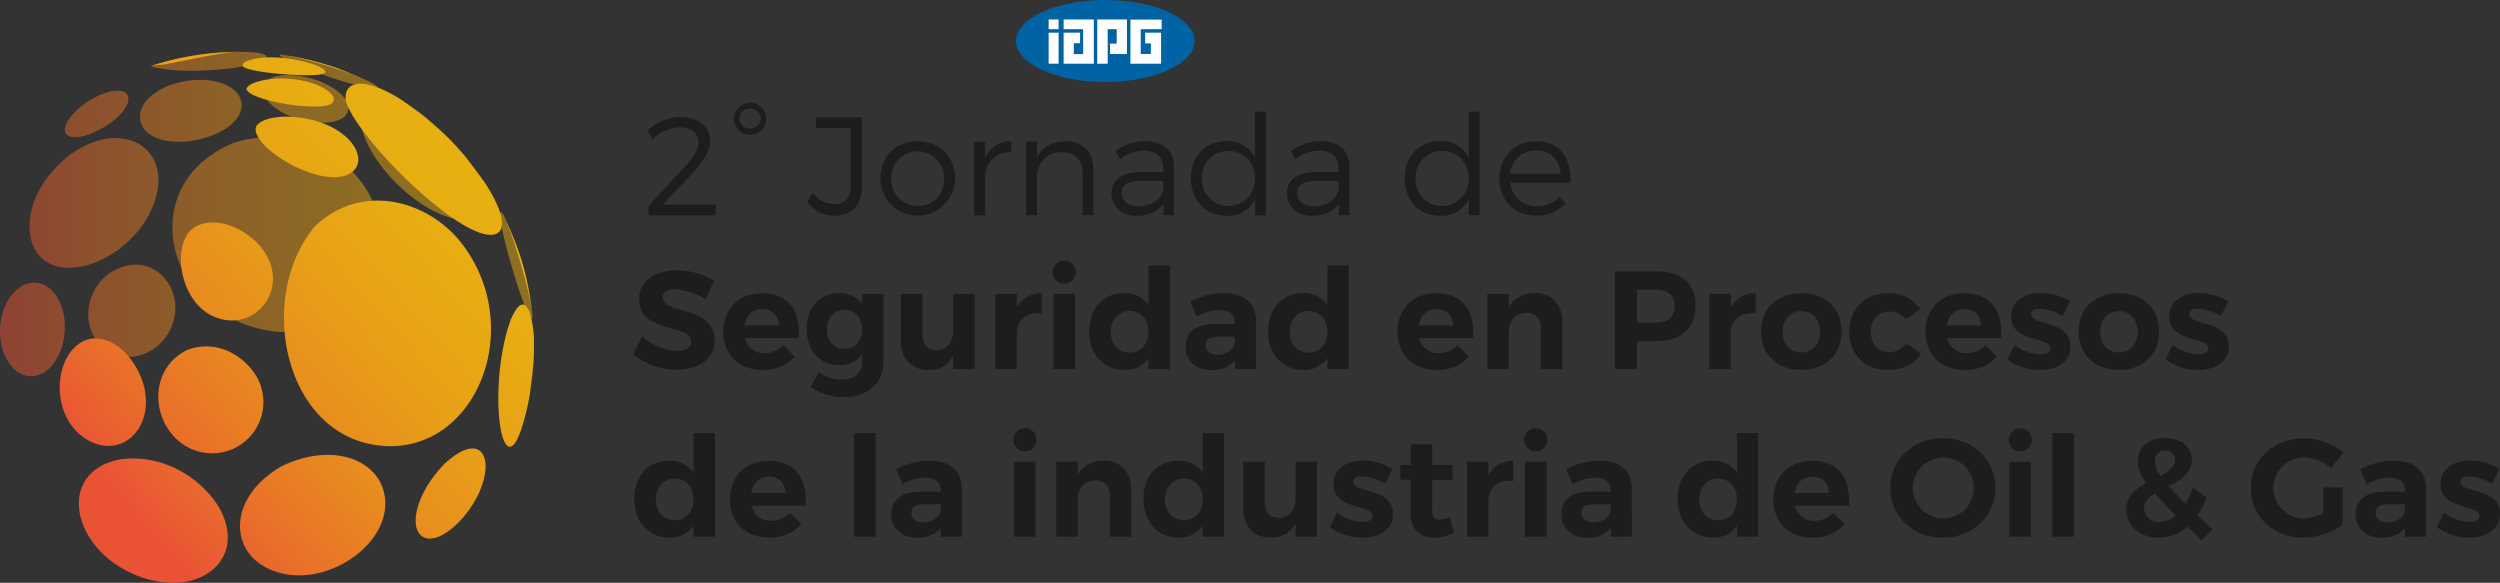 <svg xmlns="http://www.w3.org/2000/svg" xmlns:xlink="http://www.w3.org/1999/xlink" viewBox="0 0 636.585 148.402"><rect x="0" y="0" width="636.585" height="148.402" fill="#333333" stroke="none"/><defs><style>.cls-1{fill:#0063a3;}.cls-1,.cls-3{fill-rule:evenodd;}.cls-2,.cls-3{fill:#fff;}.cls-4{fill:#1d1d1b;}.cls-5{isolation:isolate;}.cls-6{opacity:0.5;fill:url(#Degradado_sin_nombre_49);}.cls-7{fill:url(#Degradado_sin_nombre_49-2);}</style><linearGradient id="Degradado_sin_nombre_49" y1="58.066" x2="135.874" y2="58.066" gradientUnits="userSpaceOnUse"><stop offset="0" stop-color="#ea5236"/><stop offset="0.172" stop-color="#e96f2a"/><stop offset="0.382" stop-color="#e88c1f"/><stop offset="0.592" stop-color="#e8a017"/><stop offset="0.799" stop-color="#e7ad12"/><stop offset="1" stop-color="#e7b110"/></linearGradient><linearGradient id="Degradado_sin_nombre_49-2" x1="25.276" y1="121.665" x2="122.655" y2="34.666" xlink:href="#Degradado_sin_nombre_49"/></defs><title>Logo_SEP</title><g id="Capa_2" data-name="Capa 2"><g id="Capa_1-2" data-name="Capa 1"><path class="cls-1" d="M281.447,0c12.531,0,22.756,4.691,22.756,10.454,0,5.752-10.225,10.431-22.756,10.431-12.519,0-22.745-4.679-22.745-10.431C258.703,4.691,268.928,0,281.447,0Z"/><rect class="cls-2" x="267.022" y="4.958" width="2.533" height="2.476"/><rect class="cls-2" x="267.022" y="8.324" width="2.533" height="7.897"/><polygon class="cls-3" points="291.593 8.324 293.042 8.324 295.188 8.324 295.656 8.324 295.656 16.221 293.11 16.221 290.463 16.221 290.406 16.221 287.849 16.221 287.849 4.992 288.043 4.992 290.463 4.992 295.804 4.992 295.804 7.434 290.463 7.434 290.463 13.745 293.042 13.745 293.042 11.052 291.593 11.052 291.593 8.324"/><polygon class="cls-3" points="282.645 11.109 284.346 11.109 284.346 7.434 282.052 7.434 282.052 16.221 279.393 16.221 279.393 4.958 281.983 4.958 282.052 4.958 284.597 4.958 286.959 4.958 286.959 13.745 284.346 13.745 282.645 13.745 282.645 11.109"/><polygon class="cls-3" points="272.42 8.324 273.424 8.324 275.022 8.324 275.022 11.006 273.424 11.006 273.424 13.779 275.809 13.779 275.809 7.434 270.834 7.434 270.834 4.958 278.525 4.958 278.525 7.217 278.525 16.221 278.24 16.221 275.809 16.221 273.424 16.221 270.913 16.221 270.834 16.221 270.834 8.324 272.42 8.324"/><path class="cls-4" d="M180.834,35.921c0,2.383-1.779,5.264-4.411,8.074l-7.647,8.109h13.48v2.703h-17.108V52.46l9.319-10.137c2.098-2.099,3.415-4.411,3.415-6.011,0-2.418-1.85-3.877-4.98-3.877a10.279,10.279,0,0,0-6.793,3.095l-1.245-2.276a12.829,12.829,0,0,1,8.394-3.45C177.846,29.803,180.834,32.186,180.834,35.921Z"/><path class="cls-4" d="M195.096,30.194a4.091,4.091,0,1,1-4.126-4.019A4.101,4.101,0,0,1,195.096,30.194Zm-6.829,0a2.745,2.745,0,0,0,5.478,0,2.743,2.743,0,0,0-5.478,0Z"/><path class="cls-4" d="M219.529,47.338c0,4.837-2.667,7.611-7.113,7.611a8.613,8.613,0,0,1-6.9-3.557l1.423-2.276a7.209,7.209,0,0,0,5.442,2.881c2.739,0,4.268-1.636,4.268-4.73V32.648h-8.892V29.91h11.773Z"/><path class="cls-4" d="M243.182,45.417a9.497,9.497,0,1,1-18.994,0c0-5.584,3.948-9.425,9.497-9.425C239.233,35.992,243.182,39.833,243.182,45.417Zm-16.219.036c0,4.126,2.81,6.971,6.723,6.971s6.722-2.845,6.722-6.971a6.726,6.726,0,1,0-13.445,0Z"/><path class="cls-4" d="M250.828,40.225a7.002,7.002,0,0,1,6.722-4.268V38.766a6.219,6.219,0,0,0-6.722,6.083v9.959h-2.774V36.063h2.774Z"/><path class="cls-4" d="M278.429,43.248V54.808h-2.774V43.995c0-3.308-1.992-5.264-5.3-5.264-3.699.035-5.975,2.454-6.295,6.011V54.808H261.285V36.063h2.774v4.126c1.316-2.845,3.841-4.197,7.256-4.232C275.796,35.956,278.429,38.731,278.429,43.248Z"/><path class="cls-4" d="M296.248,51.927c-1.494,2.027-3.877,3.023-6.865,3.023-3.877,0-6.367-2.49-6.367-5.726,0-3.272,2.597-5.335,7.007-5.371h6.153V42.75c0-2.739-1.707-4.375-5.015-4.375a10.378,10.378,0,0,0-5.939,2.134l-1.174-2.027a12.571,12.571,0,0,1,7.647-2.525c4.624,0,7.185,2.454,7.22,6.473l.036,12.378h-2.703Zm-.036-3.593V46.093h-5.833c-3.13,0-4.766.96-4.766,3.023s1.671,3.415,4.304,3.415C293.082,52.531,295.501,50.931,296.212,48.334Z"/><path class="cls-4" d="M322.354,54.808h-2.774v-4.019a7.819,7.819,0,0,1-7.291,4.161c-5.336,0-9.035-3.948-9.035-9.532,0-5.62,3.699-9.497,8.999-9.497a7.839,7.839,0,0,1,7.327,4.197V28.416H322.354Zm-2.774-9.319c0-4.09-2.81-7.042-6.758-7.042a6.662,6.662,0,0,0-6.794,7.042,6.779,6.779,0,1,0,13.552,0Z"/><path class="cls-4" d="M340.92,51.927c-1.494,2.027-3.877,3.023-6.865,3.023-3.877,0-6.366-2.49-6.366-5.726,0-3.272,2.596-5.335,7.007-5.371h6.153V42.75c0-2.739-1.708-4.375-5.016-4.375a10.379,10.379,0,0,0-5.939,2.134l-1.174-2.027a12.574,12.574,0,0,1,7.647-2.525c4.623,0,7.185,2.454,7.22,6.473l.036,12.378h-2.703Zm-.036-3.593V46.093h-5.833c-3.13,0-4.767.96-4.767,3.023s1.672,3.415,4.304,3.415C337.754,52.531,340.173,50.931,340.884,48.334Z"/><path class="cls-4" d="M376.771,54.808h-2.774v-4.019a7.818,7.818,0,0,1-7.291,4.161c-5.335,0-9.034-3.948-9.034-9.532,0-5.62,3.699-9.497,8.998-9.497a7.839,7.839,0,0,1,7.327,4.197V28.416H376.771Zm-2.774-9.319c0-4.09-2.81-7.042-6.758-7.042a6.662,6.662,0,0,0-6.793,7.042,6.778,6.778,0,1,0,13.551,0Z"/><path class="cls-4" d="M399.855,46.52H384.56a6.567,6.567,0,0,0,6.794,5.976,7.826,7.826,0,0,0,5.798-2.348l1.529,1.636a9.849,9.849,0,0,1-7.541,3.13c-5.513,0-9.318-3.877-9.318-9.461,0-5.584,3.841-9.461,9.283-9.461C397.152,35.956,400.139,40.153,399.855,46.52Zm-2.49-2.276a5.842,5.842,0,0,0-6.26-5.869,6.325,6.325,0,0,0-6.545,5.869Z"/><path class="cls-4" d="M181.826,71.544l-2.169,4.659a17.364,17.364,0,0,0-7.754-2.561c-1.885,0-3.166.676-3.166,2.027,0,4.588,13.267,2.028,13.231,10.991,0,4.873-4.233,7.505-9.746,7.505A17.483,17.483,0,0,1,161.232,90.217l2.241-4.588a14.742,14.742,0,0,0,8.821,3.734c2.312,0,3.699-.854,3.699-2.383,0-4.695-13.267-1.957-13.267-10.777,0-4.517,3.877-7.363,9.639-7.363A17.795,17.795,0,0,1,181.826,71.544Z"/><path class="cls-4" d="M203.415,86.091H189.686a4.89,4.89,0,0,0,4.944,3.841,6.784,6.784,0,0,0,4.837-2.027l2.881,2.917a10.67,10.67,0,0,1-8.181,3.379c-6.118,0-9.995-3.913-9.995-9.71,0-5.904,4.019-9.817,9.852-9.817C200.748,74.674,203.877,79.12,203.415,86.091Zm-5.122-3.237a3.996,3.996,0,0,0-4.233-4.162c-2.418,0-4.055,1.636-4.481,4.162Z"/><path class="cls-4" d="M224.969,92.209c0,5.442-4.09,8.892-10.208,8.892a14.879,14.879,0,0,1-8.323-2.525l2.027-3.841a10.122,10.122,0,0,0,5.94,1.92c3.13,0,5.122-1.671,5.122-4.268V90.217a6.756,6.756,0,0,1-5.762,2.774c-4.944,0-8.358-3.699-8.358-9.248,0-5.406,3.343-9.07,8.216-9.07a6.887,6.887,0,0,1,5.904,2.774V74.851h5.442Zm-5.442-8.323c0-2.952-1.814-4.979-4.482-4.979-2.667,0-4.481,2.063-4.517,4.979.036,2.917,1.814,4.944,4.517,4.944C217.713,88.83,219.527,86.803,219.527,83.886Z"/><path class="cls-4" d="M248.158,93.987h-5.442V90.608a6.785,6.785,0,0,1-6.402,3.592c-4.233,0-6.9-2.81-6.9-7.327v-12.022h5.478v10.457c0,2.419,1.387,3.877,3.592,3.877,2.632-.036,4.232-2.099,4.232-4.873V74.851h5.442Z"/><path class="cls-4" d="M258.934,78.302a6.963,6.963,0,0,1,6.332-3.664v5.157c-3.913-.355-6.332,1.743-6.332,4.979v9.212h-5.478V74.851h5.478Z"/><path class="cls-4" d="M273.943,69.41a2.954,2.954,0,1,1-2.952-3.059A2.887,2.887,0,0,1,273.943,69.41ZM268.252,93.987V74.851h5.478V93.987Z"/><path class="cls-4" d="M297.88,93.987H292.438V91.177a6.989,6.989,0,0,1-6.046,3.023c-5.442,0-9.034-3.948-9.034-9.853,0-5.833,3.557-9.71,8.892-9.71a7.201,7.201,0,0,1,6.188,3.023V67.596h5.442Zm-5.442-9.497c0-3.13-1.956-5.3-4.766-5.3-2.845,0-4.802,2.205-4.837,5.3.035,3.13,1.956,5.299,4.837,5.299C290.482,89.79,292.438,87.621,292.438,84.491Z"/><path class="cls-4" d="M314.455,91.747a7.363,7.363,0,0,1-6.012,2.49c-4.09,0-6.58-2.49-6.58-5.976,0-3.592,2.597-5.727,7.292-5.762h5.264V82.143c0-2.027-1.352-3.201-3.983-3.201a12.119,12.119,0,0,0-5.691,1.672l-1.707-3.771a17.947,17.947,0,0,1,8.644-2.205c5.121,0,8.073,2.561,8.109,6.865l.035,12.484h-5.37Zm-.036-4.304V85.735h-4.304c-2.099,0-3.13.64-3.13,2.17,0,1.458,1.139,2.418,2.987,2.418C312.285,90.324,314.098,89.079,314.418,87.443Z"/><path class="cls-4" d="M343.442,93.987h-5.441V91.177a6.99,6.99,0,0,1-6.047,3.023c-5.442,0-9.034-3.948-9.034-9.853,0-5.833,3.557-9.71,8.892-9.71a7.203,7.203,0,0,1,6.189,3.023V67.596h5.441Zm-5.441-9.497c0-3.13-1.957-5.3-4.767-5.3-2.846,0-4.802,2.205-4.837,5.3.035,3.13,1.956,5.299,4.837,5.299C336.043,89.79,338.001,87.621,338.001,84.491Z"/><path class="cls-4" d="M375.097,86.091H361.368a4.89,4.89,0,0,0,4.944,3.841A6.784,6.784,0,0,0,371.149,87.905l2.881,2.917a10.669,10.669,0,0,1-8.181,3.379c-6.117,0-9.994-3.913-9.994-9.71,0-5.904,4.019-9.817,9.853-9.817C372.429,74.674,375.56,79.12,375.097,86.091Zm-5.122-3.237a3.995,3.995,0,0,0-4.232-4.162c-2.419,0-4.055,1.636-4.481,4.162Z"/><path class="cls-4" d="M397.824,81.965v12.022h-5.478V83.566a3.552,3.552,0,0,0-3.771-3.913c-2.738.036-4.375,2.099-4.375,4.908v9.426h-5.478V74.851h5.478v3.343c1.352-2.383,3.628-3.521,6.616-3.557C395.085,74.638,397.824,77.483,397.824,81.965Z"/><path class="cls-4" d="M421.796,69.089c6.331,0,9.959,3.13,9.959,8.643,0,5.798-3.628,9.141-9.959,9.141h-4.944v7.114H411.232V69.089Zm-4.944,13.089h4.659c3.131,0,4.909-1.423,4.909-4.268,0-2.774-1.778-4.162-4.909-4.162h-4.659Z"/><path class="cls-4" d="M440.717,78.302a6.964,6.964,0,0,1,6.331-3.664v5.157c-3.912-.355-6.331,1.743-6.331,4.979v9.212h-5.478V74.851h5.478Z"/><path class="cls-4" d="M468.922,84.419c0,5.833-4.126,9.781-10.243,9.781-6.153,0-10.279-3.948-10.279-9.781,0-5.869,4.126-9.746,10.279-9.746C464.796,74.674,468.922,78.551,468.922,84.419Zm-15.01.071c0,3.13,1.921,5.264,4.767,5.264,2.81,0,4.766-2.134,4.766-5.264,0-3.13-1.956-5.264-4.766-5.264C455.834,79.226,453.913,81.36,453.913,84.491Z"/><path class="cls-4" d="M489.018,78.693l-3.699,2.667a5.28,5.28,0,0,0-4.375-2.027c-2.668,0-4.553,2.063-4.553,5.122,0,3.094,1.885,5.193,4.553,5.193a4.968,4.968,0,0,0,4.446-2.241l3.77,2.561c-1.601,2.667-4.588,4.232-8.501,4.232-5.797,0-9.745-3.913-9.745-9.71,0-5.869,3.948-9.817,9.816-9.817A9.527,9.527,0,0,1,489.018,78.693Z"/><path class="cls-4" d="M509.541,86.091H495.811a4.89,4.89,0,0,0,4.944,3.841,6.784,6.784,0,0,0,4.837-2.027l2.881,2.917a10.669,10.669,0,0,1-8.181,3.379c-6.117,0-9.994-3.913-9.994-9.71,0-5.904,4.019-9.817,9.853-9.817C506.873,74.674,510.003,79.12,509.541,86.091Zm-5.122-3.237a3.995,3.995,0,0,0-4.232-4.162c-2.419,0-4.055,1.636-4.481,4.162Z"/><path class="cls-4" d="M527.11,76.737l-1.886,3.734a12.946,12.946,0,0,0-5.833-1.849c-1.28,0-2.205.427-2.205,1.422,0,2.881,10.102,1.423,10.065,8.181,0,3.913-3.45,5.976-7.789,5.976a13.359,13.359,0,0,1-8.287-2.667l1.778-3.699a11.531,11.531,0,0,0,6.651,2.383c1.387,0,2.418-.462,2.418-1.494,0-3.059-9.923-1.423-9.923-8.145,0-3.948,3.379-5.976,7.54-5.976A14.276,14.276,0,0,1,527.11,76.737Z"/><path class="cls-4" d="M549.801,84.419c0,5.833-4.126,9.781-10.243,9.781-6.153,0-10.279-3.948-10.279-9.781,0-5.869,4.126-9.746,10.279-9.746C545.675,74.674,549.801,78.551,549.801,84.419Zm-15.01.071c0,3.13,1.921,5.264,4.767,5.264,2.81,0,4.766-2.134,4.766-5.264,0-3.13-1.956-5.264-4.766-5.264C536.712,79.226,534.792,81.36,534.792,84.491Z"/><path class="cls-4" d="M567.373,76.737l-1.886,3.734a12.946,12.946,0,0,0-5.833-1.849c-1.28,0-2.205.427-2.205,1.422,0,2.881,10.102,1.423,10.065,8.181,0,3.913-3.45,5.976-7.789,5.976a13.359,13.359,0,0,1-8.287-2.667l1.778-3.699a11.531,11.531,0,0,0,6.651,2.383c1.387,0,2.418-.462,2.418-1.494,0-3.059-9.923-1.423-9.923-8.145,0-3.948,3.379-5.976,7.54-5.976A14.276,14.276,0,0,1,567.373,76.737Z"/><path class="cls-4" d="M182.039,136.668h-5.442v-2.81a6.989,6.989,0,0,1-6.046,3.023c-5.442,0-9.034-3.948-9.034-9.853,0-5.833,3.557-9.71,8.892-9.71a7.201,7.201,0,0,1,6.188,3.023V110.277h5.442Zm-5.442-9.497c0-3.13-1.956-5.3-4.766-5.3-2.845,0-4.802,2.205-4.837,5.3.035,3.13,1.956,5.299,4.837,5.299C174.641,132.471,176.597,130.302,176.597,127.172Z"/><path class="cls-4" d="M205.123,128.772H191.393a4.89,4.89,0,0,0,4.944,3.841,6.784,6.784,0,0,0,4.837-2.027l2.881,2.917a10.67,10.67,0,0,1-8.181,3.379c-6.118,0-9.995-3.913-9.995-9.71,0-5.904,4.019-9.817,9.852-9.817C202.455,117.355,205.585,121.801,205.123,128.772Zm-5.122-3.237a3.996,3.996,0,0,0-4.233-4.162c-2.418,0-4.055,1.636-4.481,4.162Z"/><path class="cls-4" d="M217.499,136.668v-26.392h5.478v26.392Z"/><path class="cls-4" d="M239.551,134.428a7.362,7.362,0,0,1-6.011,2.49c-4.09,0-6.58-2.49-6.58-5.976,0-3.592,2.597-5.727,7.292-5.762h5.264v-.355c0-2.027-1.352-3.201-3.984-3.201a12.117,12.117,0,0,0-5.691,1.672l-1.707-3.771a17.945,17.945,0,0,1,8.643-2.205c5.122,0,8.074,2.561,8.109,6.865l.036,12.484h-5.371Zm-.036-4.304v-1.708h-4.304c-2.099,0-3.13.64-3.13,2.17,0,1.458,1.139,2.418,2.988,2.418C237.381,133.005,239.195,131.76,239.515,130.124Z"/><path class="cls-4" d="M263.914,112.091a2.954,2.954,0,1,1-2.952-3.059A2.887,2.887,0,0,1,263.914,112.091Zm-5.691,24.578V117.533h5.478v19.136Z"/><path class="cls-4" d="M288.064,124.646v12.022h-5.478V126.247a3.553,3.553,0,0,0-3.771-3.913c-2.739.036-4.375,2.099-4.375,4.908v9.426h-5.478V117.533H274.441v3.343c1.352-2.383,3.628-3.521,6.616-3.557C285.325,117.319,288.064,120.165,288.064,124.646Z"/><path class="cls-4" d="M311.681,136.668H306.239v-2.81a6.989,6.989,0,0,1-6.046,3.023c-5.442,0-9.034-3.948-9.034-9.853,0-5.833,3.557-9.71,8.892-9.71a7.2,7.2,0,0,1,6.188,3.023V110.277h5.442Zm-5.442-9.497c0-3.13-1.956-5.3-4.766-5.3-2.846,0-4.802,2.205-4.837,5.3.035,3.13,1.956,5.299,4.837,5.299C304.283,132.471,306.239,130.302,306.239,127.172Z"/><path class="cls-4" d="M335.334,136.668h-5.442v-3.379a6.786,6.786,0,0,1-6.402,3.592c-4.232,0-6.9-2.81-6.9-7.327v-12.022H322.066v10.457c0,2.418,1.388,3.877,3.593,3.877,2.632-.036,4.232-2.099,4.232-4.873v-9.461h5.442Z"/><path class="cls-4" d="M354.576,119.418,352.69,123.152a12.947,12.947,0,0,0-5.833-1.85c-1.28,0-2.205.427-2.205,1.423,0,2.881,10.102,1.423,10.065,8.181,0,3.913-3.45,5.976-7.789,5.976a13.359,13.359,0,0,1-8.287-2.667l1.778-3.699a11.531,11.531,0,0,0,6.651,2.383c1.387,0,2.418-.462,2.418-1.494,0-3.059-9.923-1.423-9.923-8.145,0-3.948,3.379-5.976,7.54-5.976A14.276,14.276,0,0,1,354.576,119.418Z"/><path class="cls-4" d="M370.224,135.601a10.192,10.192,0,0,1-4.979,1.316c-3.415,0-6.012-1.957-6.012-5.904v-8.856h-2.667v-3.771h2.667V113.122h5.442v5.264h5.192v3.806h-5.192v7.896c0,1.601.676,2.241,1.85,2.205a6.367,6.367,0,0,0,2.561-.711Z"/><path class="cls-4" d="M379.009,120.983a6.964,6.964,0,0,1,6.331-3.664v5.157c-3.912-.355-6.331,1.743-6.331,4.979v9.212h-5.478V117.533h5.478Z"/><path class="cls-4" d="M394.018,112.091a2.954,2.954,0,1,1-2.952-3.059A2.887,2.887,0,0,1,394.018,112.091Zm-5.691,24.578V117.533h5.478v19.136Z"/><path class="cls-4" d="M410.166,134.428a7.361,7.361,0,0,1-6.011,2.49c-4.091,0-6.58-2.49-6.58-5.976,0-3.592,2.596-5.727,7.291-5.762h5.264v-.355c0-2.027-1.352-3.201-3.983-3.201a12.113,12.113,0,0,0-5.69,1.672l-1.708-3.771a17.947,17.947,0,0,1,8.644-2.205c5.122,0,8.074,2.561,8.109,6.865l.036,12.484h-5.371Zm-.036-4.304v-1.708h-4.304c-2.099,0-3.13.64-3.13,2.17,0,1.458,1.139,2.418,2.988,2.418C407.996,133.005,409.81,131.76,410.129,130.124Z"/><path class="cls-4" d="M447.724,136.668h-5.441v-2.81a6.99,6.99,0,0,1-6.047,3.023c-5.442,0-9.034-3.948-9.034-9.853,0-5.833,3.557-9.71,8.892-9.71a7.203,7.203,0,0,1,6.189,3.023V110.277h5.441Zm-5.441-9.497c0-3.13-1.957-5.3-4.767-5.3-2.846,0-4.802,2.205-4.837,5.3.035,3.13,1.956,5.299,4.837,5.299C440.326,132.471,442.283,130.302,442.283,127.172Z"/><path class="cls-4" d="M470.807,128.772H457.078a4.89,4.89,0,0,0,4.944,3.841,6.784,6.784,0,0,0,4.837-2.027l2.881,2.917a10.669,10.669,0,0,1-8.181,3.379c-6.117,0-9.994-3.913-9.994-9.71,0-5.904,4.019-9.817,9.853-9.817C468.139,117.355,471.27,121.801,470.807,128.772Zm-5.122-3.237a3.995,3.995,0,0,0-4.232-4.162c-2.419,0-4.055,1.636-4.481,4.162Z"/><path class="cls-4" d="M508.083,124.22c0,7.185-5.763,12.698-13.374,12.698s-13.374-5.478-13.374-12.698c0-7.256,5.763-12.627,13.374-12.627S508.083,116.999,508.083,124.22Zm-20.985,0a7.742,7.742,0,0,0,7.683,7.789,7.754,7.754,0,1,0-7.683-7.789Z"/><path class="cls-4" d="M517.365,112.091a2.954,2.954,0,1,1-2.952-3.059A2.887,2.887,0,0,1,517.365,112.091Zm-5.691,24.578V117.533h5.478v19.136Z"/><path class="cls-4" d="M522.592,136.668v-26.392h5.478v26.392Z"/><path class="cls-4" d="M556.95,134.072a10.9,10.9,0,0,1-7.221,2.846c-4.73,0-8.287-2.988-8.287-7.185,0-3.415,2.383-5.264,5.087-6.758a9.277,9.277,0,0,1-2.17-5.584c0-3.521,2.703-5.869,6.9-5.869,4.055,0,6.864,2.276,6.864,5.478,0,3.45-2.917,5.264-5.904,6.794,1.139,1.28,2.561,2.774,4.304,4.481a18.629,18.629,0,0,0,1.885-4.162l3.486,2.597a22.232,22.232,0,0,1-2.348,4.481l3.806,3.664-2.774,2.774Zm-2.881-2.81c-2.205-2.206-3.948-4.02-5.371-5.584-1.601.996-2.738,2.099-2.738,3.664,0,2.134,1.707,3.592,3.983,3.592A6.447,6.447,0,0,0,554.069,131.262Zm-3.948-10.102c2.063-1.103,3.699-2.276,3.699-4.126a2.266,2.266,0,0,0-2.49-2.276,2.511,2.511,0,0,0-2.667,2.632A6.844,6.844,0,0,0,550.121,121.161Z"/><path class="cls-4" d="M596.501,124.113v9.568a18.43,18.43,0,0,1-10.102,3.237c-7.541,0-13.268-5.478-13.268-12.698,0-7.185,5.834-12.627,13.588-12.627a15.693,15.693,0,0,1,9.994,3.628l-3.165,4.02a10.42,10.42,0,0,0-6.829-2.774,7.772,7.772,0,1,0,.035,15.543,11.332,11.332,0,0,0,4.873-1.352v-6.544Z"/><path class="cls-4" d="M612.4,134.428a7.361,7.361,0,0,1-6.011,2.49c-4.091,0-6.58-2.49-6.58-5.976,0-3.592,2.596-5.727,7.291-5.762h5.264v-.355c0-2.027-1.352-3.201-3.983-3.201a12.113,12.113,0,0,0-5.69,1.672l-1.708-3.771a17.947,17.947,0,0,1,8.644-2.205c5.122,0,8.074,2.561,8.109,6.865l.036,12.484h-5.371Zm-.036-4.304v-1.708h-4.304c-2.099,0-3.13.64-3.13,2.17,0,1.458,1.139,2.418,2.988,2.418C610.23,133.005,612.044,131.76,612.364,130.124Z"/><path class="cls-4" d="M636.443,119.418l-1.886,3.734a12.947,12.947,0,0,0-5.833-1.85c-1.28,0-2.205.427-2.205,1.423,0,2.881,10.102,1.423,10.065,8.181,0,3.913-3.45,5.976-7.789,5.976a13.359,13.359,0,0,1-8.287-2.667l1.778-3.699a11.531,11.531,0,0,0,6.651,2.383c1.387,0,2.418-.462,2.418-1.494,0-3.059-9.923-1.423-9.923-8.145,0-3.948,3.379-5.976,7.54-5.976A14.276,14.276,0,0,1,636.443,119.418Z"/><g class="cls-5"><path class="cls-6" d="M135.813,92.832a75.269,75.269,0,0,1-1.375,10.092l.288-1.467c.427-2.879.909-6.733,1.148-9.634-.018.303-.039.706-.061,1.009M95.587,40.166c8.421,12.831,24.986,20.518,26.455,12.276,1.298-7.285-11.69-22.924-23.624-25.889-8.445-1.225-7.761,6.099-2.831,13.612M8.742,63.226c5.809,11.038,26.641,2.309,30.959-12.972,3.349-11.854-6.928-18.95-18.639-12.869-.924.48-2.089,1.243-2.956,1.818-11.422,8.76-11.806,19.384-9.365,24.023M36.936,33.118c5.773,6.466,24.617,1.561,24.59-6.4-.018-5.125-8.772-8.468-18.586-4.918-8.468,3.659-8.177,8.884-6.004,11.317m92.033,29.924c1.299,5.005,5.118,17.77,6.422,18.209.195-.312.268-.429.122-1.76-1.125-7.376-2.097-13.746-7.071-24.274-.522-1.045-.704-1.233-.938-1.279-.625.716.816,6.605,1.465,9.104m-27.766,8.005C104.35,81.624,113.964,87.378,118.429,78.524c3.995-7.923-1.088-21.694-10.603-22.656-6.883.299-8.772,7.952-6.622,15.179M69.07,26.61c6.151,5.666,19.557,6.302,19.651.932.071-4.075-8.773-9.075-17.123-8.337-5.097.671-6.231,3.993-2.528,7.405m-52.406,7.088c1.395,3.709,13.096-1.522,15.65-6.997,1.523-3.264-1.516-4.61-6.252-2.771a19.975,19.975,0,0,0-2.95,1.459c-4.302,2.596-7.195,6.323-6.448,8.308m8.417,53.7c6.356,7.493,18.775,2.248,19.542-8.253.595-8.142-7.652-15.81-17.143-9.298-5.544,4.319-6.665,12.521-2.399,17.552m-22.86,4.93c4.367,6.493,12.038,3.464,13.912-5.493,1.999-9.56-4.164-17.647-10.636-13.957a10.103,10.103,0,0,0-2.318,1.965c-3.824,4.564-4.263,12.57-.957,17.485M40.847,17.449c10.625,1.742,28.468-.876,26.911-3.197-.224-.333-1.153-.911-4.864-1.03l-2.421-.014a72.967,72.967,0,0,0-8.952.634A71.863,71.863,0,0,0,44.115,15.196c-1.722.445-4.008,1.072-5.711,1.584.073.092.244.308,2.443.669m35.308-.819c8.399,3.586,18.683,6.544,20.008,5.754.049-.248-.075-.577-2.129-1.612-2.48-1.098-5.809-2.521-8.351-3.467a74.523,74.523,0,0,0-13.472-3.296,2.297,2.297,0,0,0-1.02-.034c.019.154.069.564,4.965,2.654m29.159,10.973a84.747,84.747,0,0,1,18.398,19.302c-1.583-2.213-3.712-5.156-5.427-7.27-5.287-5.767-5.603-6.112-9.791-9.617-1.8-1.354-4.184-3.184-6.049-4.445.874.59,2.026,1.397,2.869,2.03M48.53,72.129c13.467,18.376,44.606,16.863,48.306-7.695,2.616-17.365-15.725-34.737-37.364-28.056C40.984,44.219,41.238,62.179,48.53,72.129"/><path class="cls-7" d="M117.943,62.476c16.146,21.69,2.816,53.612-21.289,50.98-24.454-2.67-31.501-37.893-16.482-55.808,11.94-11.424,29.17-6.726,37.771,4.828M135.956,87.628a25.593,25.593,0,0,0-1.065-7.981c-.689-1.906-2.23-4.224-4.805,1.672-4.194,11.429-3.862,28.151-1.287,31.761,1.667,2.337,3.723-1.365,5.64-10.157l.288-1.467c.45-2.875.885-6.735,1.148-9.634.113-2.39.093-3.564.083-4.195m-38.519,36.61c-2.485-7.3-12.965-11.524-25.562-5.617-13.451,7.657-13.606,20.813-4.294,25.812,13.861,7.442,34.509-6.525,29.856-20.195M65.961,97.132c-2.277-5.176-9.695-11.294-18.383-7.987-10.965,5.587-8.668,20.854,1.163,25.173A13.05,13.05,0,0,0,65.961,97.132m69.552-17.642c-1.429-11.423-3.919-17.094-7.071-24.274l.126.268c2.541,5.761,6.241,18.55,6.945,24.006M123.637,119.264c.248-4.493-2.7-7.946-10.03-1.557-7.266,7.125-9.449,15.827-6.479,18.559,4.57,4.204,15.987-7.555,16.509-17.002M73.771,20.061c-5.91-.45-11.194,1.182-10.977,2.775,1.318,2.922,18.926,5.754,21.656,3.484,2.314-1.925-3.108-5.682-10.679-6.259m-4.415-5.458c-.878-.01-1.986.033-2.759.108-2.79.272-5.896,1.265-4.474,2.424,2.966,1.622,19.305,2.764,20.568,1.437,1.235-1.297-6.529-3.888-13.335-3.97m-2.614,48.695c-3.356-4.413-11.168-8.784-17.106-5.514-.214.159-.511.357-.714.531-5.78,4.939-2.701,21.568,8.587,23.171,9.133,1.297,16.084-9.18,9.233-18.188M36.711,98.579C35.425,93.102,30.215,85.398,23.114,86.255c-.278.073-.654.151-.927.243-8.629,2.891-10.004,19.663.122,25.527,8.546,4.948,16.89-2.843,14.401-13.446M56.682,131.002c-3.038-6.917-13.205-15.835-26.295-14.004a22.954,22.954,0,0,0-3.141.928c-12.556,5.241-7.768,22.693,7.88,28.729,14.715,5.676,27.004-3.248,21.555-15.653M44.115,15.196c-1.732.403-4.007,1.078-5.711,1.584,1.185-.307,2.418-.18,3.614-.389,16.266-3.224,16.266-3.224,20.876-3.17l-2.421-.014a74.865,74.865,0,0,0-8.952.634A73.019,73.019,0,0,0,44.115,15.196M85.684,17.305a76.047,76.047,0,0,0-13.472-3.296c.396.06.412.063,1.283.228a99.913,99.913,0,0,1,20.54,6.534c-2.465-1.131-5.822-2.487-8.351-3.467M81.588,31.152c-5.988-2.084-14.456-2.058-16.398,1.099C63.65,37.307,81.047,47.921,88.6,44.437c5.292-2.441,2.453-9.992-7.012-13.286m26.906-1.134c-1.725-1.448-4.219-3.133-6.049-4.445-9.983-6.415-15.146-4.927-14.37.217,2.717,8.903,25.367,31.651,35.347,33.836,4.809,1.053,6.764-2.472.29-12.721-1.539-2.244-3.754-5.123-5.427-7.27-3.607-4.154-4.192-4.671-9.791-9.617"/></g></g></g></svg>